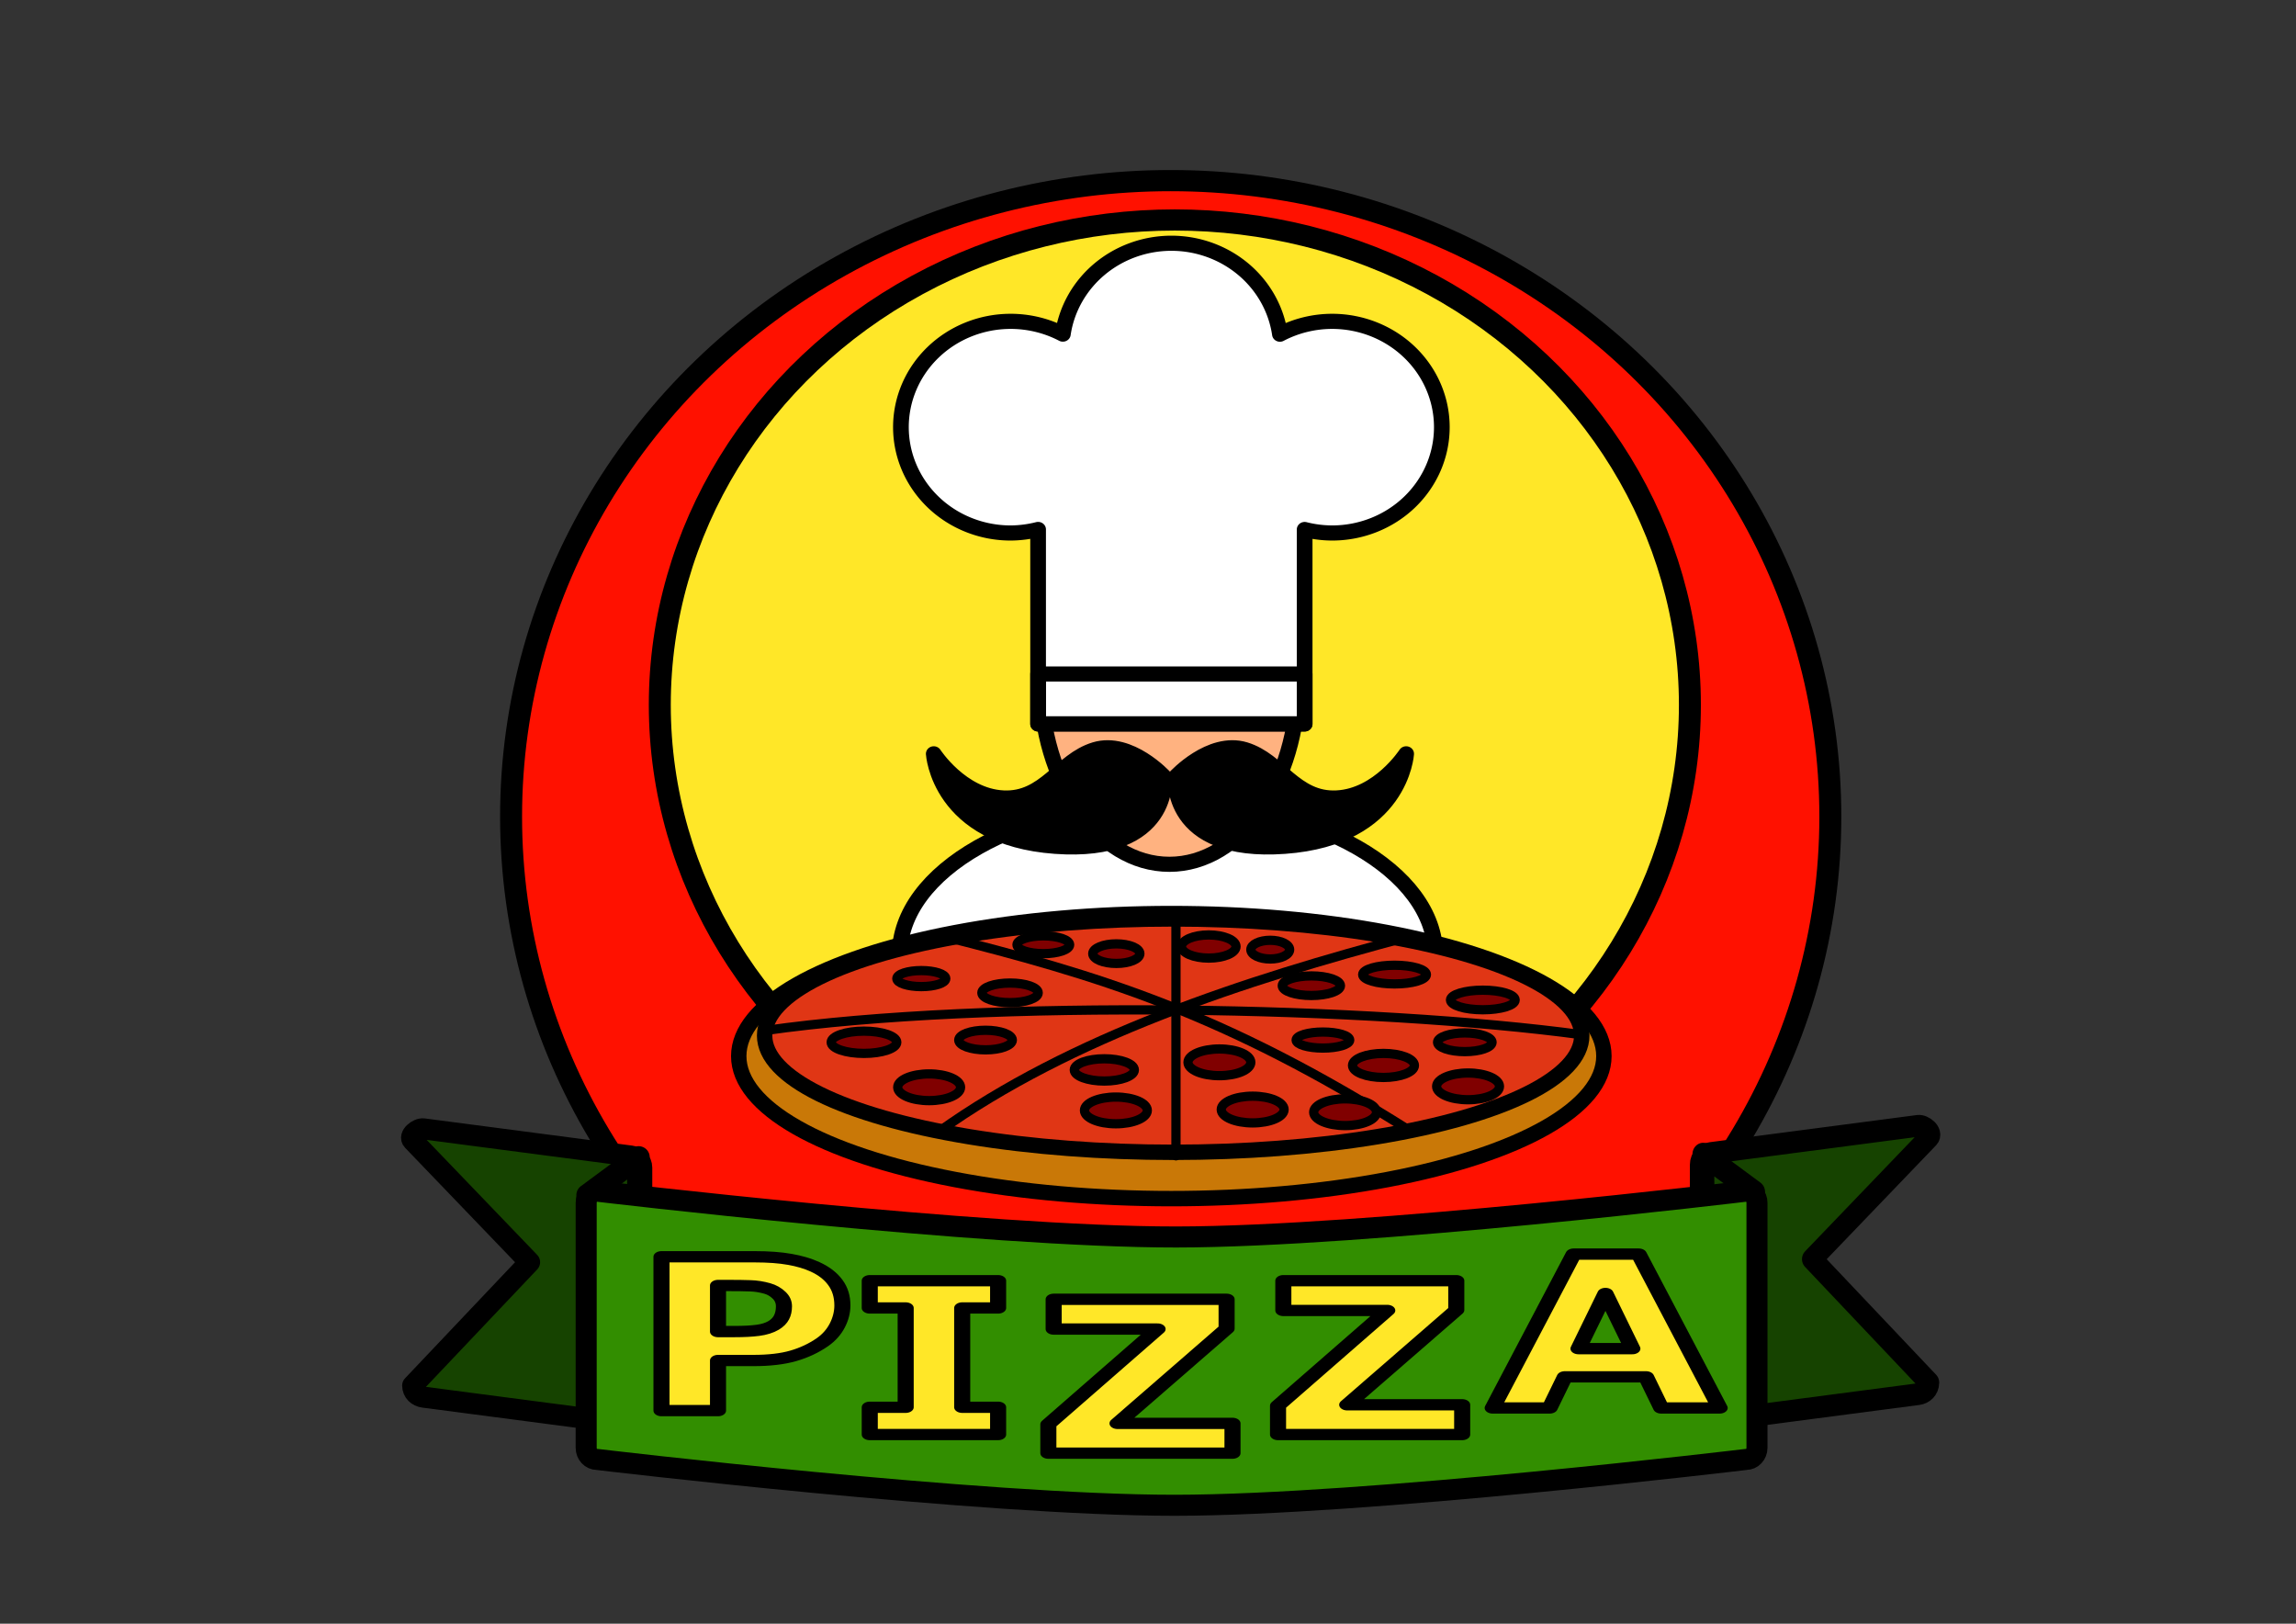 <?xml version="1.0" encoding="UTF-8" standalone="no"?>
<svg
   xmlns:dc="http://purl.org/dc/elements/1.1/"
   xmlns:cc="http://creativecommons.org/ns#"
   xmlns:rdf="http://www.w3.org/1999/02/22-rdf-syntax-ns#"
   xmlns:svg="http://www.w3.org/2000/svg"
   xmlns="http://www.w3.org/2000/svg"
   xmlns:sodipodi="http://sodipodi.sourceforge.net/DTD/sodipodi-0.dtd"
   xmlns:inkscape="http://www.inkscape.org/namespaces/inkscape"
   width="297mm"
   height="210mm"
   version="1.1"
   viewBox="0 0 1052.362 744.094"
   id="svg25251"
   sodipodi:docname="pizza-2244559logo.svg"
   inkscape:version="0.92.2 5c3e80d, 2017-08-06">
  <rect x="0" y="0" width="1052.362" height="744.094" fill="#333333" stroke="none"/>
  <defs
     id="defs25255" />
  <sodipodi:namedview
     pagecolor="#ffffff"
     bordercolor="#666666"
     borderopacity="1"
     objecttolerance="10"
     gridtolerance="10"
     guidetolerance="10"
     inkscape:pageopacity="0"
     inkscape:pageshadow="2"
     inkscape:window-width="1436"
     inkscape:window-height="856"
     id="namedview25253"
     showgrid="false"
     inkscape:snap-global="false"
     inkscape:zoom="0.77"
     inkscape:cx="521.55894"
     inkscape:cy="433.8649"
     inkscape:window-x="4"
     inkscape:window-y="0"
     inkscape:window-maximized="1"
     inkscape:current-layer="g29730" />
  <g
     transform="translate(0 -308.27)"
     stroke="#000"
     id="g25249">
    <g
       aria-label="PIZZA"
       transform="scale(1.194,0.838)"
       style="font-style:normal;font-weight:normal;font-size:115.72px;line-height:1.25;font-family:sans-serif;letter-spacing:0px;word-spacing:0px;fill:#ffe728;fill-opacity:1;stroke:#000000;stroke-width:6.171;stroke-linecap:round;stroke-linejoin:round;stroke-miterlimit:4;stroke-dasharray:none;stroke-opacity:1"
       id="text29046">
      <g
         id="g29730">
        <g
           transform="matrix(0.993,0,0,1.364,210.426,-77.523)"
           id="g25081"
           style="stroke-width:6.065" />
        <g
           id="g29787">
          <g
             style="stroke-width:8.492"
             id="g25065"
             transform="matrix(0.993,0,0,1.364,-153.109,246.023)">
            <circle
               style="fill:#ff1100"
               id="circle25061"
               r="255"
               cy="416.74"
               cx="606.76" />
            <ellipse
               style="fill:#ffe728"
               id="ellipse25063"
               ry="194.41"
               rx="199.11"
               cy="371.93"
               cx="608.36" />
          </g>
          <ellipse
             style="font-style:normal;font-weight:normal;font-size:115.72px;line-height:1.25;font-family:sans-serif;letter-spacing:0px;word-spacing:0px;fill:#ffffff;fill-opacity:1;stroke:#000000;stroke-width:6.065;stroke-linecap:round;stroke-linejoin:round;stroke-miterlimit:4;stroke-dasharray:none;stroke-opacity:1"
             id="ellipse25067"
             ry="61.114"
             rx="103.54"
             cy="709.42"
             cx="239.41"
             transform="matrix(0.993,0,0,1.364,210.426,-77.523)" />
          <ellipse
             style="font-style:normal;font-weight:normal;font-size:115.72px;line-height:1.25;font-family:sans-serif;letter-spacing:0px;word-spacing:0px;fill:#ffb280;fill-opacity:1;stroke:#000000;stroke-width:6.065;stroke-linecap:round;stroke-linejoin:round;stroke-miterlimit:4;stroke-dasharray:none;stroke-opacity:1"
             id="ellipse25069"
             ry="73.741"
             rx="49.75"
             cy="599.31"
             cx="240.16"
             transform="matrix(0.993,0,0,1.364,210.426,-77.523)" />
          <path
             style="font-style:normal;font-weight:normal;font-size:115.72px;line-height:1.25;font-family:sans-serif;letter-spacing:0px;word-spacing:0px;fill:#ffffff;fill-opacity:1;stroke:#000000;stroke-width:6.065;stroke-linecap:round;stroke-linejoin:round;stroke-miterlimit:4;stroke-dasharray:none;stroke-opacity:1"
             inkscape:connector-curvature="0"
             id="path25071"
             d="m 240.92,424.05 a 42.426,42.426 0 0 0 -41.949,36.43 42.426,42.426 0 0 0 -20.176,-5.115 42.426,42.426 0 0 0 -42.426,42.428 42.426,42.426 0 0 0 42.426,42.426 42.426,42.426 0 0 0 10.607,-1.416 v 77.973 h 103.04 v -77.955 a 42.426,42.426 0 0 0 10.605,1.398 42.426,42.426 0 0 0 42.428,-42.426 42.426,42.426 0 0 0 -42.428,-42.428 42.426,42.426 0 0 0 -20.164,5.144 42.426,42.426 0 0 0 -41.959,-36.459 z"
             transform="matrix(0.993,0,0,1.364,210.426,-77.523)" />
          <g
             style="font-style:normal;font-weight:normal;font-size:115.72px;line-height:1.25;font-family:sans-serif;letter-spacing:0px;word-spacing:0px;fill:#000000;fill-opacity:1;stroke:#000000;stroke-width:6.065;stroke-linecap:round;stroke-linejoin:round;stroke-miterlimit:4;stroke-dasharray:none;stroke-opacity:1;fill-rule:evenodd"
             id="g25077"
             transform="matrix(0.993,0,0,1.364,206.334,-72.278)">
            <path
               style="fill:#000000;fill-opacity:1"
               inkscape:connector-curvature="0"
               id="path25073"
               d="m 246.66,634.18 c 0,0 13.42,-15.17 26.84,-10.956 13.42,4.214 19.172,20.226 35.467,19.383 16.296,-0.843 26.84,-17.698 26.84,-17.698 0,0 -1.917,33.71 -46.97,37.081 -45.053,3.371 -42.177,-27.811 -42.177,-27.811 z" />
            <path
               style="fill:#000000;fill-opacity:1"
               inkscape:connector-curvature="0"
               id="path25075"
               d="m 242.33,634.18 c 0,0 -13.42,-15.17 -26.84,-10.956 -13.42,4.214 -19.172,20.226 -35.467,19.383 -16.296,-0.843 -26.84,-17.698 -26.84,-17.698 0,0 1.917,33.71 46.97,37.081 45.053,3.371 42.177,-27.811 42.177,-27.811 z" />
          </g>
          <rect
             style="font-style:normal;font-weight:normal;font-size:115.72px;line-height:1.25;font-family:sans-serif;letter-spacing:0px;word-spacing:0px;fill:none;fill-opacity:1;stroke:#000000;stroke-width:6.065;stroke-linecap:round;stroke-linejoin:round;stroke-miterlimit:4;stroke-dasharray:none;stroke-opacity:1"
             id="rect25079"
             height="20.023"
             width="103.04"
             y="596.75"
             x="189.4"
             transform="matrix(0.993,0,0,1.364,210.426,-77.523)" />
          <ellipse
             transform="matrix(0.838,0,0,1.194,0,-5.576272e-6)"
             cx="536.563"
             cy="791.792"
             rx="198.157"
             ry="65.28"
             id="ellipse25083"
             style="fill:#c97807;stroke-width:7.059;stroke-linecap:round" />
          <ellipse
             transform="matrix(0.838,0,0,1.194,0,-5.576272e-6)"
             cx="537.417"
             cy="782.413"
             rx="187.155"
             ry="53.449"
             id="ellipse25085"
             style="fill:#e03615;stroke-width:7.059;stroke-linecap:round" />
          <path
             transform="matrix(0.838,0,0,1.194,0,-5.576272e-6)"
             d="m 350.52,780.082 c 101.909,-14.599 279.192,-10.972 374.05,1.921"
             id="path25087"
             inkscape:connector-curvature="0"
             style="fill:none;stroke-width:4.235" />
          <path
             transform="matrix(0.838,0,0,1.194,0,-5.576272e-6)"
             d="M 538.685,725.692 V 837.468"
             id="path25089"
             inkscape:connector-curvature="0"
             style="fill:none;stroke-width:4.235" />
          <path
             transform="matrix(0.838,0,0,1.194,0,-5.576272e-6)"
             d="m 429.446,736.305 c 73.782,18.44 130.888,35.651 216.392,89.662"
             id="path25091"
             inkscape:connector-curvature="0"
             style="fill:none;stroke-width:4.235" />
          <path
             transform="matrix(0.838,0,0,1.194,0,-5.576272e-6)"
             d="m 645.387,737.116 c -75.763,20.047 -154.789,46.024 -215.491,89.373"
             id="path25093"
             inkscape:connector-curvature="0"
             style="fill:none;stroke-width:4.235" />
          <ellipse
             transform="matrix(0.838,0,0,1.194,0,-5.576272e-6)"
             cx="451.462"
             cy="784.446"
             rx="12.279"
             ry="4.488"
             id="ellipse25095"
             style="fill:#800000;fill-opacity:1;stroke-width:4.235;stroke-linecap:round" />
          <ellipse
             transform="matrix(0.838,0,0,1.194,0,-5.576272e-6)"
             cx="462.678"
             cy="762.821"
             rx="12.914"
             ry="4.488"
             id="ellipse25097"
             style="fill:#800000;fill-opacity:1;stroke-width:4.235;stroke-linecap:round" />
          <ellipse
             transform="matrix(0.838,0,0,1.194,0,-5.576272e-6)"
             cx="422.036"
             cy="756.297"
             rx="11.221"
             ry="3.672"
             id="ellipse25099"
             style="fill:#800000;fill-opacity:1;stroke-width:4.235;stroke-linecap:round" />
          <ellipse
             transform="matrix(0.838,0,0,1.194,0,-5.576272e-6)"
             cx="395.776"
             cy="785.463"
             rx="15.032"
             ry="5.1"
             id="ellipse25101"
             style="fill:#800000;fill-opacity:1;stroke-width:4.235;stroke-linecap:round" />
          <ellipse
             transform="matrix(0.838,0,0,1.194,0,-5.576272e-6)"
             cx="425.628"
             cy="806.072"
             rx="14.396"
             ry="6.12"
             id="ellipse25103"
             style="fill:#800000;fill-opacity:1;stroke-width:4.235;stroke-linecap:round" />
          <ellipse
             transform="matrix(0.838,0,0,1.194,0,-5.576272e-6)"
             cx="505.868"
             cy="798.121"
             rx="13.761"
             ry="5.1"
             id="ellipse25105"
             style="fill:#800000;fill-opacity:1;stroke-width:4.235;stroke-linecap:round" />
          <ellipse
             transform="matrix(0.838,0,0,1.194,0,-5.576272e-6)"
             cx="511.168"
             cy="816.674"
             rx="14.396"
             ry="6.12"
             id="ellipse25107"
             style="fill:#800000;fill-opacity:1;stroke-width:4.235;stroke-linecap:round" />
          <ellipse
             transform="matrix(0.838,0,0,1.194,0,-5.576272e-6)"
             cx="558.591"
             cy="794.648"
             rx="14.396"
             ry="6.12"
             id="ellipse25109"
             style="fill:#800000;fill-opacity:1;stroke-width:4.235;stroke-linecap:round" />
          <ellipse
             transform="matrix(0.838,0,0,1.194,0,-5.576272e-6)"
             cx="573.826"
             cy="816.274"
             rx="14.396"
             ry="6.12"
             id="ellipse25111"
             style="fill:#800000;stroke-width:4.235;stroke-linecap:round" />
          <ellipse
             transform="matrix(0.838,0,0,1.194,0,-5.576272e-6)"
             cx="616.174"
             cy="817.496"
             rx="14.396"
             ry="6.12"
             id="ellipse25113"
             style="fill:#800000;stroke-width:4.235;stroke-linecap:round" />
          <ellipse
             transform="matrix(0.838,0,0,1.194,0,-5.576272e-6)"
             cx="606.014"
             cy="784.446"
             rx="12.279"
             ry="3.672"
             id="ellipse25115"
             style="fill:#800000;stroke-width:4.235;stroke-linecap:round" />
          <ellipse
             transform="matrix(0.838,0,0,1.194,0,-5.576272e-6)"
             cx="633.745"
             cy="796.076"
             rx="14.184"
             ry="5.508"
             id="ellipse25117"
             style="fill:#800000;stroke-width:4.235;stroke-linecap:round" />
          <ellipse
             transform="matrix(0.838,0,0,1.194,0,-5.576272e-6)"
             cx="672.489"
             cy="805.661"
             rx="14.396"
             ry="6.12"
             id="ellipse25119"
             style="fill:#800000;stroke-width:4.235;stroke-linecap:round" />
          <ellipse
             transform="matrix(0.838,0,0,1.194,0,-5.576272e-6)"
             cx="671.007"
             cy="785.463"
             rx="12.491"
             ry="4.284"
             id="ellipse25121"
             style="fill:#800000;stroke-width:4.235;stroke-linecap:round" />
          <ellipse
             transform="matrix(0.838,0,0,1.194,0,-5.576272e-6)"
             cx="600.714"
             cy="759.553"
             rx="13.338"
             ry="4.488"
             id="ellipse25123"
             style="fill:#800000;stroke-width:4.235;stroke-linecap:round" />
          <ellipse
             transform="matrix(0.838,0,0,1.194,0,-5.576272e-6)"
             cx="638.819"
             cy="754.458"
             rx="14.608"
             ry="4.284"
             id="ellipse25125"
             style="fill:#800000;stroke-width:4.235;stroke-linecap:round" />
          <ellipse
             transform="matrix(0.838,0,0,1.194,0,-5.576272e-6)"
             cx="679.259"
             cy="766.088"
             rx="14.82"
             ry="4.488"
             id="ellipse25127"
             style="fill:#800000;stroke-width:4.235;stroke-linecap:round" />
          <ellipse
             transform="matrix(0.838,0,0,1.194,0,-5.576272e-6)"
             cx="581.876"
             cy="743.034"
             rx="8.892"
             ry="4.284"
             id="ellipse25129"
             style="fill:#800000;fill-opacity:1;stroke-width:4.235;stroke-linecap:round" />
          <ellipse
             transform="matrix(0.838,0,0,1.194,0,-5.576272e-6)"
             cx="511.369"
             cy="744.873"
             rx="10.797"
             ry="4.488"
             id="ellipse25131"
             style="fill:#800000;fill-opacity:1;stroke-width:4.235;stroke-linecap:round" />
          <ellipse
             transform="matrix(0.838,0,0,1.194,0,-5.576272e-6)"
             cx="477.924"
             cy="740.795"
             rx="12.068"
             ry="4.08"
             id="ellipse25133"
             style="fill:#800000;fill-opacity:1;stroke-width:4.235;stroke-linecap:round" />
          <ellipse
             transform="matrix(0.838,0,0,1.194,0,-5.576272e-6)"
             cx="553.718"
             cy="741.606"
             rx="12.491"
             ry="5.304"
             id="ellipse25135"
             style="fill:#800000;fill-opacity:1;stroke-width:4.235;stroke-linecap:round" />
          <g
             style=""
             transform="matrix(-0.993,0,0,1.511,1045.03,138.888)"
             id="g25143">
            <path
               d="m 310.88,559 80.097,9.834 c 2.313,0.284 4.206,1.876 4.206,4.206 v 88.702 c 0,2.33 -1.893,4.49 -4.206,4.206 l -80.097,-9.834 c -2.313,-0.284 -4.206,-1.876 -4.206,-4.206 l 45.176,-44.658 -45.176,-44.044 c -1.669,-1.627 1.893,-4.49 4.206,-4.206 z"
               id="path25139"
               inkscape:connector-curvature="0"
               style="fill:#164300;stroke-width:7.868" />
            <path
               d="m 393.98,569.28 -19.775,13.691 0.869,30.858 19.775,5.215 c -1.853,-8.615 -0.869,-49.764 -0.869,-49.764 z"
               id="path25141"
               inkscape:connector-curvature="0"
               style="fill:none;stroke-width:8.299;stroke-linejoin:round" />
          </g>
          <path
             transform="matrix(0.838,0,0,1.194,0,-5.576272e-6)"
             d="m 194.026,825.125 94.961,12.444 c 2.742,0.359 4.987,2.374 4.987,5.322 v 112.237 c 0,2.948 -2.245,5.681 -4.987,5.322 l -94.961,-12.444 c -2.742,-0.359 -4.987,-2.374 -4.987,-5.322 l 53.56,-56.507 -53.56,-55.73 c -1.978,-2.058 2.245,-5.681 4.987,-5.322 z"
             id="path25145"
             inkscape:connector-curvature="0"
             style="fill:#164300;stroke-width:9.637" />
          <path
             transform="matrix(0.838,0,0,1.194,0,-5.576272e-6)"
             d="m 292.547,838.133 -23.445,17.324 1.031,39.045 23.445,6.599 c -2.196,-10.901 -1.031,-62.968 -1.031,-62.968 z"
             id="path25147"
             inkscape:connector-curvature="0"
             style="fill:none;stroke-width:10.165;stroke-linejoin:round" />
          <path
             transform="matrix(0.838,0,0,1.194,0,-5.576272e-6)"
             d="m 273.495,853.646 c 0,0 176.663,21.058 265.368,20.998 87.244,-0.058 260.993,-20.998 260.993,-20.998 2.763,0 4.987,2.374 4.987,5.322 v 112.237 c 0,2.948 -2.224,5.322 -4.987,5.322 0,0 -174.232,20.96 -261.716,20.998 -88.456,0.039 -264.633,-20.998 -264.633,-20.998 -2.763,0 -4.987,-2.374 -4.987,-5.322 V 858.968 c 0,-2.948 2.224,-5.322 4.987,-5.322 z"
             id="path25149"
             inkscape:connector-curvature="0"
             style="fill:#328e00;stroke-width:9.637" />
          <path
             d="m 323.372,1081.696 q 0,5.65 -1.978,11.075 -1.978,5.368 -5.65,9.041 -5.029,4.972 -11.244,7.515 -6.159,2.543 -15.369,2.543 H 275.626 v 27.404 h -21.698 v -84.134 h 35.711 q 8.024,0 13.504,1.413 5.537,1.356 9.775,4.125 5.085,3.334 7.741,8.532 2.712,5.198 2.712,12.487 z m -22.432,0.508 q 0,-3.56 -1.921,-6.102 -1.921,-2.599 -4.464,-3.616 -3.39,-1.356 -6.611,-1.469 -3.221,-0.17 -8.589,-0.17 h -3.729 v 25.201 h 6.215 q 5.537,0 9.097,-0.678 3.616,-0.678 6.046,-2.712 2.091,-1.808 2.995,-4.294 0.961,-2.543 0.961,-6.159 z"
             style="font-weight:bold;fill:#ffe728;fill-opacity:1;stroke:#000000;stroke-width:6.171;stroke-linecap:round;stroke-linejoin:round;stroke-miterlimit:4;stroke-dasharray:none;stroke-opacity:1"
             id="path29626"
             inkscape:connector-curvature="0" />
          <path
             d="m 383.151,1152.357 h -49.271 v -14.917 h 13.787 v -54.3 h -13.787 v -14.917 h 49.271 v 14.917 h -13.787 v 54.3 h 13.787 z"
             style="font-weight:bold;fill:#ffe728;fill-opacity:1;stroke:#000000;stroke-width:6.171;stroke-linecap:round;stroke-linejoin:round;stroke-miterlimit:4;stroke-dasharray:none;stroke-opacity:1"
             id="path29628"
             inkscape:connector-curvature="0" />
          <path
             d="m 473.124,1162.532 h -70.686 v -15.765 l 41.926,-52.097 h -39.892 v -16.273 h 66.392 v 16.047 l -41.869,51.814 h 44.13 z"
             style="font-weight:bold;fill:#ffe728;fill-opacity:1;stroke:#000000;stroke-width:6.171;stroke-linecap:round;stroke-linejoin:round;stroke-miterlimit:4;stroke-dasharray:none;stroke-opacity:1"
             id="path29630"
             inkscape:connector-curvature="0" />
          <path
             d="m 561.292,1152.357 h -70.686 v -15.765 l 41.926,-52.097 h -39.892 v -16.273 h 66.392 v 16.047 l -41.869,51.814 h 44.13 z"
             style="font-weight:bold;fill:#ffe728;fill-opacity:1;stroke:#000000;stroke-width:6.171;stroke-linecap:round;stroke-linejoin:round;stroke-miterlimit:4;stroke-dasharray:none;stroke-opacity:1"
             id="path29632"
             inkscape:connector-curvature="0" />
          <path
             d="m 660.134,1137.82 h -22.432 l -5.82,-17.008 h -31.19 l -5.82,17.008 h -21.867 l 31.077,-84.134 h 24.975 z m -33.507,-32.433 -10.34,-30.173 -10.34,30.173 z"
             style="font-weight:bold;fill:#ffe728;fill-opacity:1;stroke:#000000;stroke-width:6.171;stroke-linecap:round;stroke-linejoin:round;stroke-miterlimit:4;stroke-dasharray:none;stroke-opacity:1"
             id="path29634"
             inkscape:connector-curvature="0" />
        </g>
      </g>
    </g>
  </g>
</svg>

